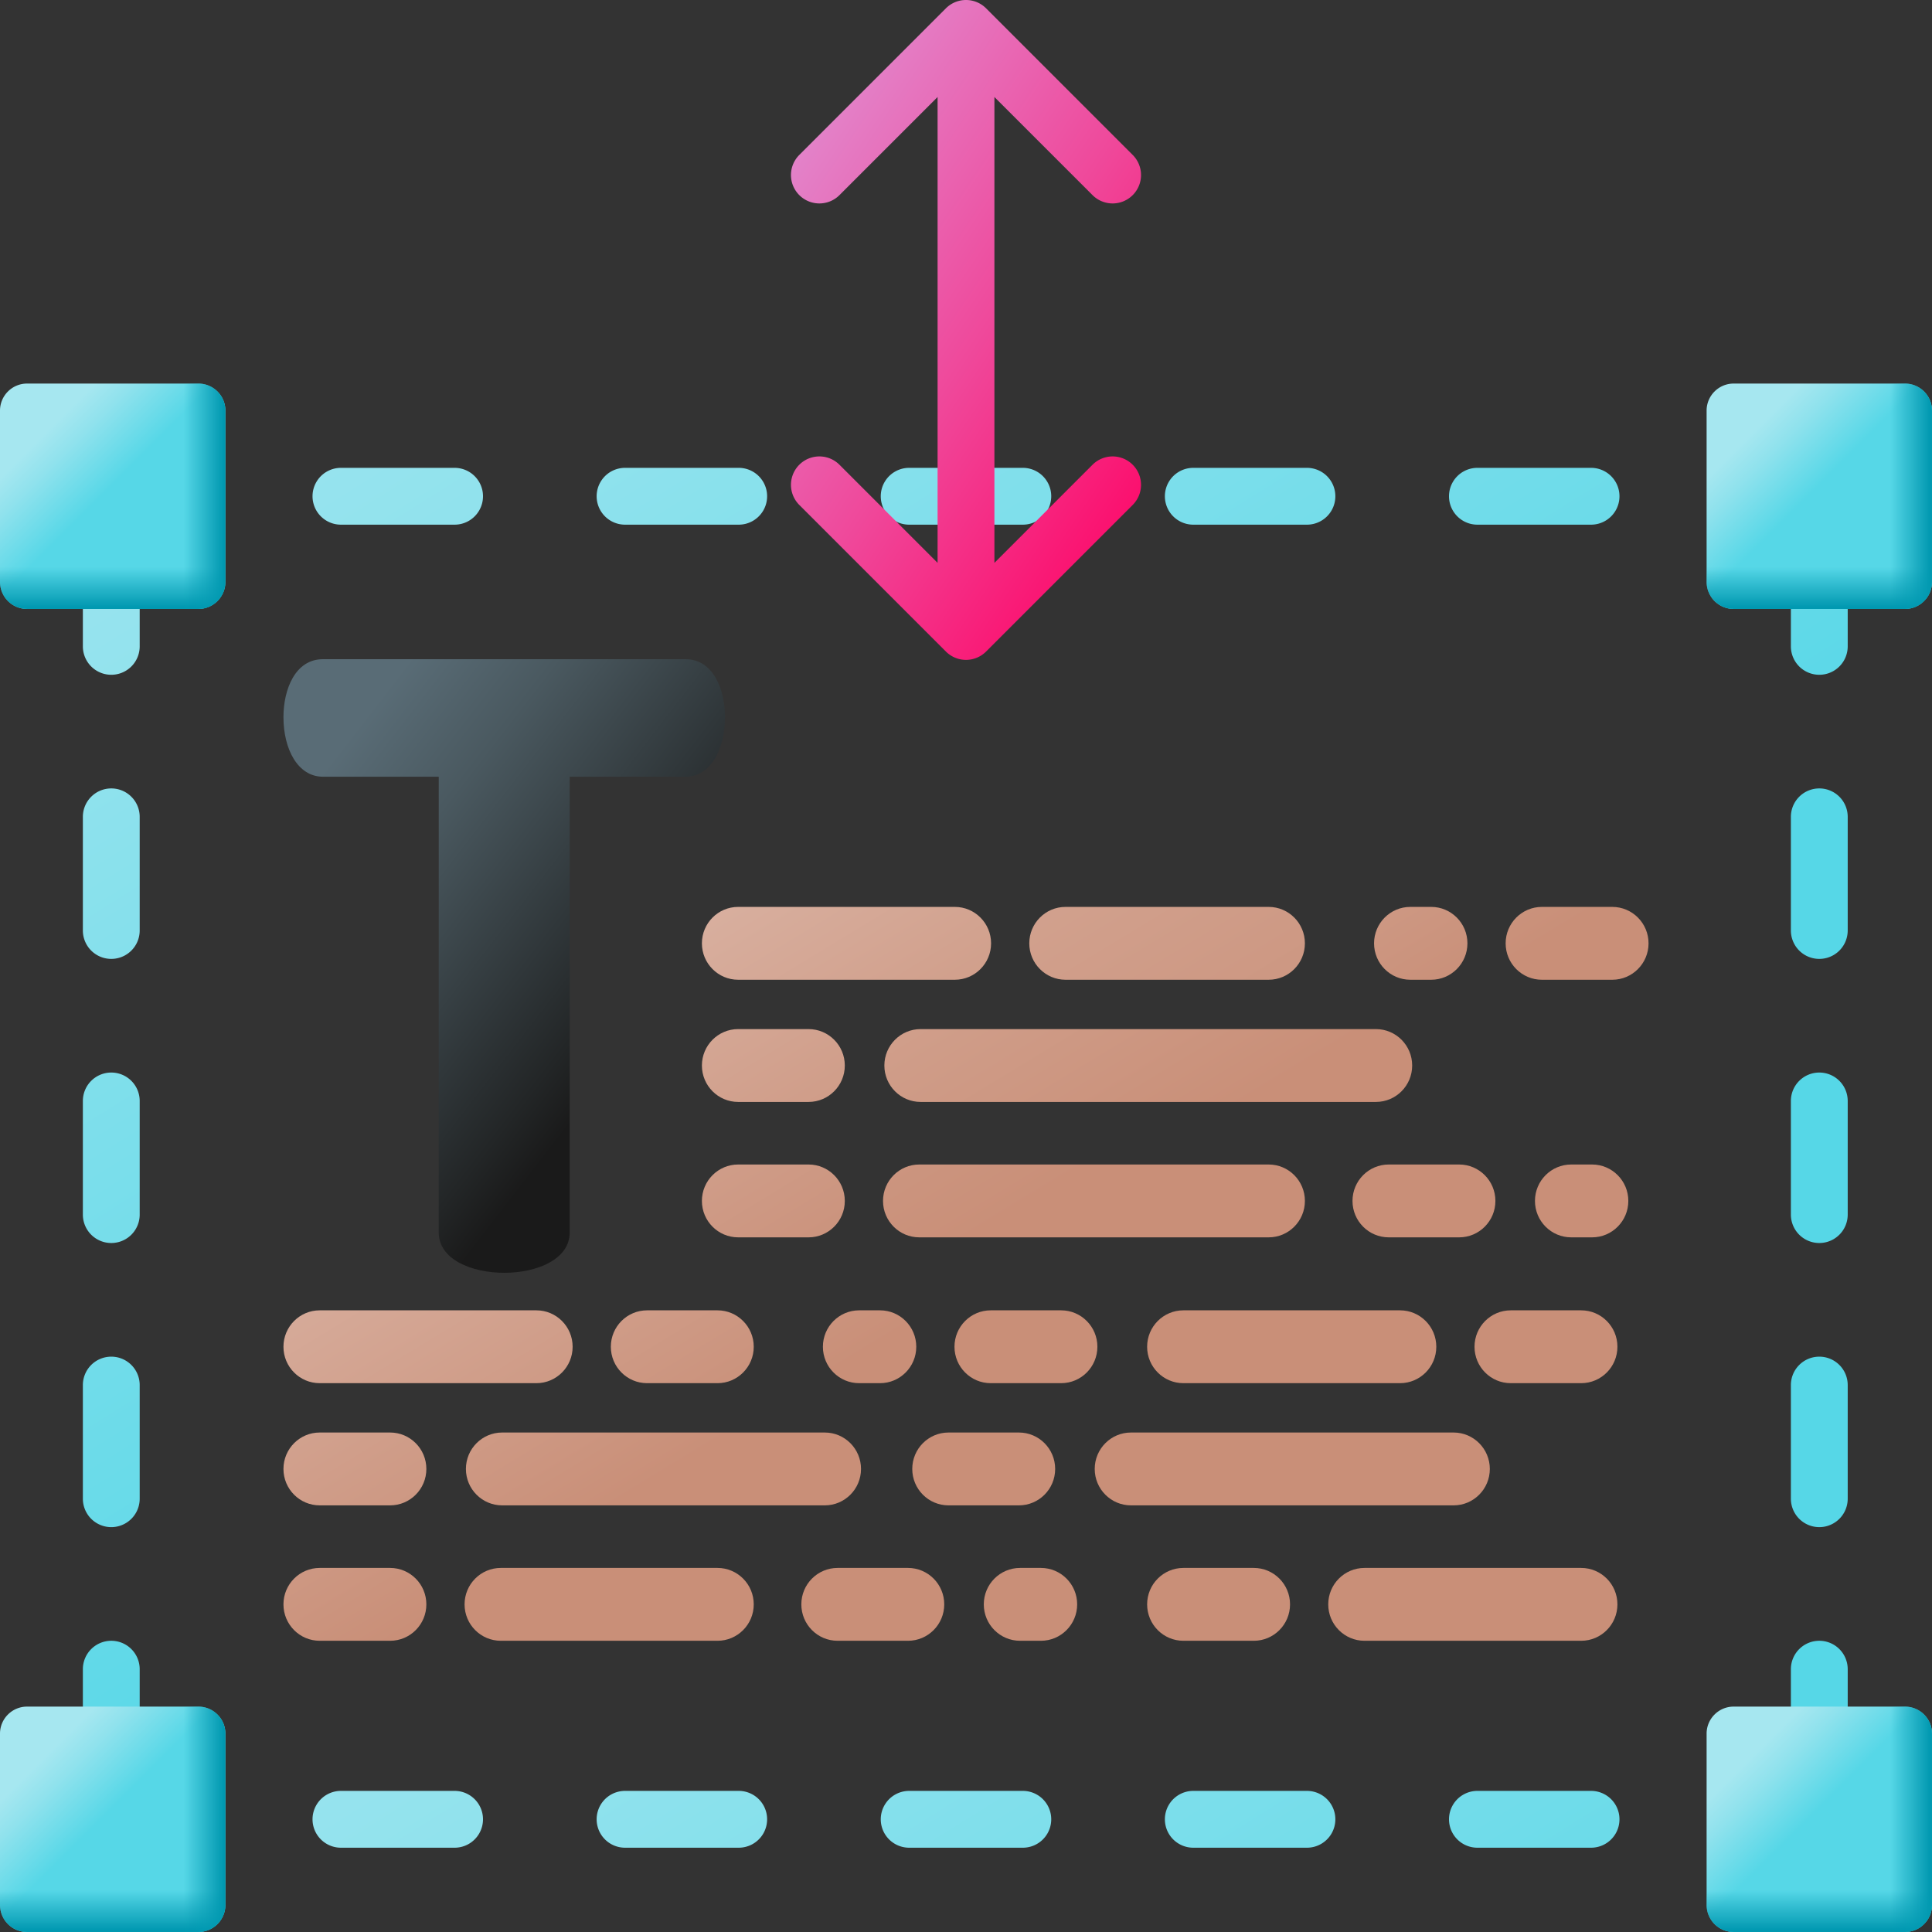 <svg xmlns="http://www.w3.org/2000/svg" version="1.1" xmlns:xlink="http://www.w3.org/1999/xlink" width="512" height="512" x="0" y="0" viewBox="0 0 510 510" style="enable-background:new 0 0 512 512" xml:space="preserve" class=""><rect x="0" y="0" width="510" height="510" fill="#333333" stroke="none"/><g><linearGradient id="a"><stop stop-opacity="1" stop-color="#f9f5f3" offset="0"></stop><stop stop-opacity="1" stop-color="#c98f78" offset="1"></stop></linearGradient><linearGradient xlink:href="#a" id="d" x1="93.326" x2="263.326" y1="34.688" y2="314.688" gradientUnits="userSpaceOnUse"></linearGradient><linearGradient xlink:href="#a" id="e" x1="66.493" x2="343.615" y1="-148.901" y2="307.535" gradientUnits="userSpaceOnUse"></linearGradient><linearGradient xlink:href="#a" id="f" x1="64.911" x2="234.911" y1="51.94" y2="331.94" gradientUnits="userSpaceOnUse"></linearGradient><linearGradient xlink:href="#a" id="g" x1="51.213" x2="284.43" y1="-74.27" y2="309.852" gradientUnits="userSpaceOnUse"></linearGradient><linearGradient xlink:href="#a" id="h" x1="49.054" x2="219.054" y1="61.567" y2="341.567" gradientUnits="userSpaceOnUse"></linearGradient><linearGradient xlink:href="#a" id="i" x1="183.973" x2="353.973" y1=".922" y2="280.922" gradientUnits="userSpaceOnUse"></linearGradient><linearGradient xlink:href="#a" id="j" x1="95.724" x2="314.472" y1="-60.316" y2="299.975" gradientUnits="userSpaceOnUse"></linearGradient><linearGradient xlink:href="#a" id="k" x1="214.388" x2="384.388" y1="-17.545" y2="262.455" gradientUnits="userSpaceOnUse"></linearGradient><linearGradient xlink:href="#a" id="l" x1="213.521" x2="383.521" y1="-17.018" y2="262.982" gradientUnits="userSpaceOnUse"></linearGradient><linearGradient xlink:href="#a" id="m" x1="243.677" x2="413.677" y1="-35.327" y2="244.673" gradientUnits="userSpaceOnUse"></linearGradient><linearGradient xlink:href="#a" id="n" x1="-25.191" x2="144.809" y1="127.914" y2="407.914" gradientUnits="userSpaceOnUse"></linearGradient><linearGradient xlink:href="#a" id="o" x1="23.848" x2="193.848" y1="98.14" y2="378.14" gradientUnits="userSpaceOnUse"></linearGradient><linearGradient xlink:href="#a" id="p" x1="-53.605" x2="116.395" y1="145.166" y2="425.166" gradientUnits="userSpaceOnUse"></linearGradient><linearGradient xlink:href="#a" id="q" x1="-20.424" x2="149.576" y1="125.02" y2="405.02" gradientUnits="userSpaceOnUse"></linearGradient><linearGradient xlink:href="#a" id="r" x1="-69.463" x2="100.537" y1="154.793" y2="434.793" gradientUnits="userSpaceOnUse"></linearGradient><linearGradient xlink:href="#a" id="s" x1="30.425" x2="200.425" y1="94.148" y2="374.148" gradientUnits="userSpaceOnUse"></linearGradient><linearGradient xlink:href="#a" id="t" x1="5.908" x2="175.908" y1="109.032" y2="389.032" gradientUnits="userSpaceOnUse"></linearGradient><linearGradient xlink:href="#a" id="u" x1="60.84" x2="230.84" y1="75.681" y2="355.681" gradientUnits="userSpaceOnUse"></linearGradient><linearGradient xlink:href="#a" id="v" x1="59.973" x2="229.973" y1="76.208" y2="356.208" gradientUnits="userSpaceOnUse"></linearGradient><linearGradient xlink:href="#a" id="w" x1="90.128" x2="260.128" y1="57.899" y2="337.899" gradientUnits="userSpaceOnUse"></linearGradient><linearGradient xlink:href="#a" id="x" x1="141.392" x2="311.392" y1="26.775" y2="306.775" gradientUnits="userSpaceOnUse"></linearGradient><linearGradient xlink:href="#a" id="y" x1="190.431" x2="360.431" y1="-2.999" y2="277.001" gradientUnits="userSpaceOnUse"></linearGradient><linearGradient xlink:href="#a" id="z" x1="67.676" x2="237.676" y1="71.531" y2="351.531" gradientUnits="userSpaceOnUse"></linearGradient><linearGradient xlink:href="#a" id="A" x1="146.159" x2="316.159" y1="23.88" y2="303.88" gradientUnits="userSpaceOnUse"></linearGradient><linearGradient xlink:href="#a" id="B" x1="97.12" x2="267.12" y1="53.654" y2="333.654" gradientUnits="userSpaceOnUse"></linearGradient><linearGradient xlink:href="#a" id="C" x1="127.19" x2="297.19" y1="35.397" y2="315.397" gradientUnits="userSpaceOnUse"></linearGradient><linearGradient id="b"><stop stop-opacity="1" stop-color="#a6e7f0" offset="0"></stop><stop stop-opacity="1" stop-color="#90e2ed" offset="0.171"></stop><stop stop-opacity="1" stop-color="#56d7e7" offset="0.529"></stop></linearGradient><linearGradient xlink:href="#b" id="D" x1="-150.031" x2="221.951" y1="168.431" y2="763.902" gradientUnits="userSpaceOnUse"></linearGradient><linearGradient xlink:href="#b" id="E" x1="-48.929" x2="323.052" y1="105.275" y2="700.745" gradientUnits="userSpaceOnUse"></linearGradient><linearGradient xlink:href="#b" id="F" x1="-15.229" x2="356.753" y1="84.223" y2="679.693" gradientUnits="userSpaceOnUse"></linearGradient><linearGradient xlink:href="#b" id="G" x1="-116.33" x2="255.651" y1="147.379" y2="742.849" gradientUnits="userSpaceOnUse"></linearGradient><linearGradient xlink:href="#b" id="H" x1="-82.63" x2="289.352" y1="126.327" y2="721.797" gradientUnits="userSpaceOnUse"></linearGradient><linearGradient xlink:href="#b" id="I" x1="174.286" x2="546.267" y1="-34.164" y2="561.306" gradientUnits="userSpaceOnUse"></linearGradient><linearGradient xlink:href="#b" id="J" x1="275.387" x2="647.369" y1="-97.321" y2="498.149" gradientUnits="userSpaceOnUse"></linearGradient><linearGradient xlink:href="#b" id="K" x1="309.088" x2="681.069" y1="-118.373" y2="477.097" gradientUnits="userSpaceOnUse"></linearGradient><linearGradient xlink:href="#b" id="L" x1="207.986" x2="579.968" y1="-55.217" y2="540.254" gradientUnits="userSpaceOnUse"></linearGradient><linearGradient xlink:href="#b" id="M" x1="241.687" x2="613.668" y1="-76.269" y2="519.202" gradientUnits="userSpaceOnUse"></linearGradient><linearGradient xlink:href="#b" id="N" x1="50.233" x2="422.215" y1="43.329" y2="638.8" gradientUnits="userSpaceOnUse"></linearGradient><linearGradient xlink:href="#b" id="O" x1="212.077" x2="584.058" y1="-57.772" y2="537.698" gradientUnits="userSpaceOnUse"></linearGradient><linearGradient xlink:href="#b" id="P" x1="266.025" x2="638.006" y1="-91.472" y2="503.998" gradientUnits="userSpaceOnUse"></linearGradient><linearGradient xlink:href="#b" id="Q" x1="104.181" x2="476.163" y1="9.629" y2="605.099" gradientUnits="userSpaceOnUse"></linearGradient><linearGradient xlink:href="#b" id="R" x1="158.129" x2="530.111" y1="-24.072" y2="571.399" gradientUnits="userSpaceOnUse"></linearGradient><linearGradient xlink:href="#b" id="S" x1="50.233" x2="422.215" y1="392.579" y2="988.05" gradientUnits="userSpaceOnUse"></linearGradient><linearGradient xlink:href="#b" id="T" x1="212.077" x2="584.058" y1="291.478" y2="886.948" gradientUnits="userSpaceOnUse"></linearGradient><linearGradient xlink:href="#b" id="U" x1="266.025" x2="638.006" y1="257.778" y2="853.248" gradientUnits="userSpaceOnUse"></linearGradient><linearGradient xlink:href="#b" id="V" x1="104.181" x2="476.163" y1="358.879" y2="954.349" gradientUnits="userSpaceOnUse"></linearGradient><linearGradient xlink:href="#b" id="W" x1="158.129" x2="530.111" y1="325.179" y2="920.649" gradientUnits="userSpaceOnUse"></linearGradient><linearGradient xlink:href="#b" id="X" x1="12.44" x2="42.394" y1="113.69" y2="143.644" gradientUnits="userSpaceOnUse"></linearGradient><linearGradient id="c"><stop offset="0" stop-color="#0199b1" stop-opacity="0"></stop><stop offset="1" stop-color="#0199b1"></stop></linearGradient><linearGradient xlink:href="#c" id="Y" x1="29.75" x2="29.75" y1="149.69" y2="160.232" gradientUnits="userSpaceOnUse"></linearGradient><linearGradient xlink:href="#c" id="Z" x1="-5862.412" x2="-5862.412" y1="-2092.972" y2="-2082.43" gradientTransform="rotate(-90 -1795 -3936.412)" gradientUnits="userSpaceOnUse"></linearGradient><linearGradient xlink:href="#b" id="aa" x1="12.44" x2="42.394" y1="462.94" y2="492.894" gradientUnits="userSpaceOnUse"></linearGradient><linearGradient xlink:href="#c" id="ab" x1="29.75" x2="29.75" y1="498.94" y2="509.482" gradientUnits="userSpaceOnUse"></linearGradient><linearGradient xlink:href="#c" id="ac" x1="-6211.662" x2="-6211.662" y1="-1743.722" y2="-1733.18" gradientTransform="rotate(-90 -1969.625 -3761.787)" gradientUnits="userSpaceOnUse"></linearGradient><linearGradient xlink:href="#b" id="ad" x1="462.94" x2="492.894" y1="462.94" y2="492.894" gradientUnits="userSpaceOnUse"></linearGradient><linearGradient xlink:href="#c" id="ae" x1="480.25" x2="480.25" y1="498.94" y2="509.482" gradientUnits="userSpaceOnUse"></linearGradient><linearGradient xlink:href="#c" id="af" x1="-6211.662" x2="-6211.662" y1="-1293.222" y2="-1282.68" gradientTransform="rotate(-90 -1969.625 -3761.787)" gradientUnits="userSpaceOnUse"></linearGradient><linearGradient xlink:href="#b" id="ag" x1="462.94" x2="492.894" y1="113.69" y2="143.644" gradientUnits="userSpaceOnUse"></linearGradient><linearGradient xlink:href="#c" id="ah" x1="480.25" x2="480.25" y1="149.69" y2="160.232" gradientUnits="userSpaceOnUse"></linearGradient><linearGradient xlink:href="#c" id="ai" x1="-5862.412" x2="-5862.412" y1="-1991.722" y2="-1981.18" gradientTransform="rotate(-90 -1620.375 -4111.037)" gradientUnits="userSpaceOnUse"></linearGradient><linearGradient id="aj" x1="86.052" x2="172.16" y1="202.4" y2="268.899" gradientUnits="userSpaceOnUse"><stop offset="0" stop-color="#596c76"></stop><stop offset=".284" stop-color="#4a5960"></stop><stop offset=".875" stop-color="#232627"></stop><stop offset="1" stop-color="#1a1a1a"></stop></linearGradient><linearGradient id="ak" x1="142.221" x2="318.221" y1="11.481" y2="129.481" gradientUnits="userSpaceOnUse"><stop offset="0" stop-color="#d9b1ee"></stop><stop offset=".123" stop-color="#dba3e3"></stop><stop offset=".351" stop-color="#e381c8"></stop><stop offset=".659" stop-color="#ef499b"></stop><stop offset="1" stop-color="#fe0364"></stop></linearGradient><path fill="url(#d)" d="M194.856 258.63h57.193c5.286 0 9.571-4.305 9.571-9.615s-4.285-9.615-9.571-9.615h-57.193c-5.286 0-9.571 4.305-9.571 9.615 0 5.311 4.285 9.615 9.571 9.615z" opacity="1" data-original="url(#d)" class=""></path><path fill="url(#e)" d="M281.278 258.63h53.613c5.286 0 9.571-4.305 9.571-9.615 0-5.311-4.285-9.615-9.571-9.615h-53.613c-5.286 0-9.571 4.305-9.571 9.615s4.285 9.615 9.571 9.615z" opacity="1" data-original="url(#e)" class=""></path><path fill="url(#f)" d="M194.856 290.885h18.581c5.286 0 9.571-4.305 9.571-9.615 0-5.311-4.285-9.615-9.571-9.615h-18.581c-5.286 0-9.571 4.305-9.571 9.615s4.285 9.615 9.571 9.615z" opacity="1" data-original="url(#f)" class=""></path><path fill="url(#g)" d="M242.667 326.63h92.225c5.286 0 9.571-4.305 9.571-9.615s-4.285-9.615-9.571-9.615h-92.225c-5.286 0-9.571 4.305-9.571 9.615-.001 5.311 4.285 9.615 9.571 9.615z" opacity="1" data-original="url(#g)" class=""></path><path fill="url(#h)" d="M194.856 326.63h18.581c5.286 0 9.571-4.305 9.571-9.615 0-5.311-4.285-9.615-9.571-9.615h-18.581c-5.286 0-9.571 4.305-9.571 9.615s4.285 9.615 9.571 9.615z" opacity="1" data-original="url(#h)"></path><path fill="url(#i)" d="M366.597 307.4c-5.286 0-9.571 4.305-9.571 9.615s4.285 9.615 9.571 9.615h18.581c5.286 0 9.571-4.305 9.571-9.615 0-5.311-4.285-9.615-9.571-9.615z" opacity="1" data-original="url(#i)" class=""></path><path fill="url(#j)" d="M243.021 290.885h120.187c5.286 0 9.571-4.305 9.571-9.615s-4.285-9.615-9.571-9.615H243.021c-5.286 0-9.571 4.305-9.571 9.615s4.285 9.615 9.571 9.615z" opacity="1" data-original="url(#j)" class=""></path><path fill="url(#k)" d="M420.266 307.4h-5.504c-5.286 0-9.571 4.305-9.571 9.615 0 5.311 4.285 9.615 9.571 9.615h5.504c5.286 0 9.571-4.305 9.571-9.615.001-5.31-4.285-9.615-9.571-9.615z" opacity="1" data-original="url(#k)" class=""></path><path fill="url(#l)" d="M372.289 258.63h5.504c5.286 0 9.571-4.305 9.571-9.615s-4.285-9.615-9.571-9.615h-5.504c-5.286 0-9.571 4.305-9.571 9.615 0 5.311 4.285 9.615 9.571 9.615z" opacity="1" data-original="url(#l)" class=""></path><path fill="url(#m)" d="M425.604 239.4h-18.581c-5.286 0-9.571 4.305-9.571 9.615s4.285 9.615 9.571 9.615h18.581c5.286 0 9.571-4.305 9.571-9.615s-4.285-9.615-9.571-9.615z" opacity="1" data-original="url(#m)" class=""></path><path fill="url(#n)" d="M84.396 365.125h57.193c5.286 0 9.571-4.305 9.571-9.615s-4.285-9.615-9.571-9.615H84.396c-5.286 0-9.571 4.305-9.571 9.615s4.285 9.615 9.571 9.615z" opacity="1" data-original="url(#n)"></path><path fill="url(#o)" d="M170.818 365.125h18.581c5.286 0 9.571-4.305 9.571-9.615 0-5.311-4.285-9.615-9.571-9.615h-18.581c-5.286 0-9.571 4.305-9.571 9.615s4.285 9.615 9.571 9.615z" opacity="1" data-original="url(#o)" class=""></path><path fill="url(#p)" d="M102.977 378.149H84.396c-5.286 0-9.571 4.305-9.571 9.615s4.285 9.615 9.571 9.615h18.581c5.286 0 9.571-4.305 9.571-9.615 0-5.311-4.285-9.615-9.571-9.615z" opacity="1" data-original="url(#p)" class=""></path><path fill="url(#q)" d="M189.399 413.895h-57.193c-5.286 0-9.571 4.305-9.571 9.615 0 5.311 4.285 9.615 9.571 9.615h57.193c5.286 0 9.571-4.305 9.571-9.615 0-5.311-4.285-9.615-9.571-9.615z" opacity="1" data-original="url(#q)"></path><path fill="url(#r)" d="M102.977 413.895H84.396c-5.286 0-9.571 4.305-9.571 9.615s4.285 9.615 9.571 9.615h18.581c5.286 0 9.571-4.305 9.571-9.615 0-5.311-4.285-9.615-9.571-9.615z" opacity="1" data-original="url(#r)"></path><path fill="url(#s)" d="M239.685 413.895h-18.581c-5.286 0-9.571 4.305-9.571 9.615s4.285 9.615 9.571 9.615h18.581c5.286 0 9.571-4.305 9.571-9.615.001-5.311-4.285-9.615-9.571-9.615z" opacity="1" data-original="url(#s)"></path><path fill="url(#t)" d="M217.715 378.149H132.56c-5.286 0-9.571 4.305-9.571 9.615 0 5.311 4.285 9.615 9.571 9.615h85.155c5.286 0 9.571-4.305 9.571-9.615.001-5.31-4.284-9.615-9.571-9.615z" opacity="1" data-original="url(#t)"></path><path fill="url(#u)" d="M274.773 413.895h-5.504c-5.286 0-9.571 4.305-9.571 9.615 0 5.311 4.285 9.615 9.571 9.615h5.504c5.286 0 9.571-4.305 9.571-9.615.001-5.311-4.284-9.615-9.571-9.615z" opacity="1" data-original="url(#u)"></path><path fill="url(#v)" d="M226.797 365.125h5.504c5.286 0 9.571-4.305 9.571-9.615s-4.285-9.615-9.571-9.615h-5.504c-5.286 0-9.571 4.305-9.571 9.615-.001 5.31 4.284 9.615 9.571 9.615z" opacity="1" data-original="url(#v)"></path><path fill="url(#w)" d="M280.111 345.895H261.53c-5.286 0-9.571 4.305-9.571 9.615s4.285 9.615 9.571 9.615h18.581c5.286 0 9.571-4.305 9.571-9.615.001-5.311-4.284-9.615-9.571-9.615z" opacity="1" data-original="url(#w)"></path><path fill="url(#x)" d="M312.384 365.125h57.193c5.286 0 9.571-4.305 9.571-9.615s-4.285-9.615-9.571-9.615h-57.193c-5.286 0-9.571 4.305-9.571 9.615s4.285 9.615 9.571 9.615z" opacity="1" data-original="url(#x)"></path><path fill="url(#y)" d="M417.387 345.895h-18.581c-5.286 0-9.571 4.305-9.571 9.615s4.285 9.615 9.571 9.615h18.581c5.286 0 9.571-4.305 9.571-9.615.001-5.311-4.284-9.615-9.571-9.615z" opacity="1" data-original="url(#y)"></path><path fill="url(#z)" d="M278.537 387.764c0-5.311-4.285-9.615-9.571-9.615h-18.581c-5.286 0-9.571 4.305-9.571 9.615s4.285 9.615 9.571 9.615h18.581c5.286 0 9.571-4.305 9.571-9.615z" opacity="1" data-original="url(#z)"></path><path fill="url(#A)" d="M417.387 413.895h-57.193c-5.286 0-9.571 4.305-9.571 9.615 0 5.311 4.285 9.615 9.571 9.615h57.193c5.286 0 9.571-4.305 9.571-9.615.001-5.311-4.284-9.615-9.571-9.615z" opacity="1" data-original="url(#A)"></path><path fill="url(#B)" d="M330.966 413.895h-18.581c-5.286 0-9.571 4.305-9.571 9.615s4.285 9.615 9.571 9.615h18.581c5.286 0 9.571-4.305 9.571-9.615 0-5.311-4.285-9.615-9.571-9.615z" opacity="1" data-original="url(#B)"></path><path fill="url(#C)" d="M393.276 387.764c0-5.31-4.285-9.615-9.571-9.615H298.55c-5.286 0-9.571 4.305-9.571 9.615 0 5.311 4.285 9.615 9.571 9.615h85.155c5.285 0 9.571-4.305 9.571-9.615z" opacity="1" data-original="url(#C)"></path><path fill="url(#D)" d="M29.375 433.125a7.5 7.5 0 0 0-7.5 7.5v30a7.5 7.5 0 0 0 15 0v-30a7.5 7.5 0 0 0-7.5-7.5z" opacity="1" data-original="url(#D)"></path><path fill="url(#E)" d="M29.375 208.125a7.5 7.5 0 0 0-7.5 7.5v30a7.5 7.5 0 0 0 15 0v-30a7.5 7.5 0 0 0-7.5-7.5z" opacity="1" data-original="url(#E)"></path><path fill="url(#F)" d="M29.375 133.125a7.5 7.5 0 0 0-7.5 7.5v30a7.5 7.5 0 0 0 15 0v-30a7.5 7.5 0 0 0-7.5-7.5z" opacity="1" data-original="url(#F)"></path><path fill="url(#G)" d="M29.375 358.125a7.5 7.5 0 0 0-7.5 7.5v30a7.5 7.5 0 0 0 15 0v-30a7.5 7.5 0 0 0-7.5-7.5z" opacity="1" data-original="url(#G)"></path><path fill="url(#H)" d="M29.375 283.125a7.5 7.5 0 0 0-7.5 7.5v30a7.5 7.5 0 0 0 15 0v-30a7.5 7.5 0 0 0-7.5-7.5z" opacity="1" data-original="url(#H)"></path><path fill="url(#I)" d="M480.25 433.125a7.5 7.5 0 0 0-7.5 7.5v30a7.5 7.5 0 0 0 15 0v-30a7.5 7.5 0 0 0-7.5-7.5z" opacity="1" data-original="url(#I)"></path><path fill="url(#J)" d="M480.25 208.125a7.5 7.5 0 0 0-7.5 7.5v30a7.5 7.5 0 0 0 15 0v-30a7.5 7.5 0 0 0-7.5-7.5z" opacity="1" data-original="url(#J)"></path><path fill="url(#K)" d="M480.25 133.125a7.5 7.5 0 0 0-7.5 7.5v30a7.5 7.5 0 0 0 15 0v-30a7.5 7.5 0 0 0-7.5-7.5z" opacity="1" data-original="url(#K)"></path><path fill="url(#L)" d="M480.25 358.125a7.5 7.5 0 0 0-7.5 7.5v30a7.5 7.5 0 0 0 15 0v-30a7.5 7.5 0 0 0-7.5-7.5z" opacity="1" data-original="url(#L)"></path><path fill="url(#M)" d="M480.25 283.125a7.5 7.5 0 0 0-7.5 7.5v30a7.5 7.5 0 0 0 15 0v-30a7.5 7.5 0 0 0-7.5-7.5z" opacity="1" data-original="url(#M)"></path><path fill="url(#N)" d="M120 123.5H90a7.5 7.5 0 0 0 0 15h30a7.5 7.5 0 0 0 0-15z" opacity="1" data-original="url(#N)"></path><path fill="url(#O)" d="M345 123.5h-30a7.5 7.5 0 0 0 0 15h30a7.5 7.5 0 0 0 0-15z" opacity="1" data-original="url(#O)"></path><path fill="url(#P)" d="M420 123.5h-30a7.5 7.5 0 0 0 0 15h30a7.5 7.5 0 0 0 0-15z" opacity="1" data-original="url(#P)"></path><path fill="url(#Q)" d="M195 123.5h-30a7.5 7.5 0 0 0 0 15h30a7.5 7.5 0 0 0 0-15z" opacity="1" data-original="url(#Q)"></path><path fill="url(#R)" d="M270 123.5h-30a7.5 7.5 0 0 0 0 15h30a7.5 7.5 0 0 0 0-15z" opacity="1" data-original="url(#R)"></path><path fill="url(#S)" d="M120 472.75H90a7.5 7.5 0 0 0 0 15h30a7.5 7.5 0 0 0 0-15z" opacity="1" data-original="url(#S)"></path><path fill="url(#T)" d="M345 472.75h-30a7.5 7.5 0 0 0 0 15h30a7.5 7.5 0 0 0 0-15z" opacity="1" data-original="url(#T)"></path><path fill="url(#U)" d="M420 472.75h-30a7.5 7.5 0 0 0 0 15h30a7.5 7.5 0 0 0 0-15z" opacity="1" data-original="url(#U)"></path><path fill="url(#V)" d="M195 472.75h-30a7.5 7.5 0 0 0 0 15h30a7.5 7.5 0 0 0 0-15z" opacity="1" data-original="url(#V)"></path><path fill="url(#W)" d="M270 472.75h-30a7.5 7.5 0 0 0 0 15h30a7.5 7.5 0 0 0 0-15z" opacity="1" data-original="url(#W)"></path><path fill="url(#X)" d="M52.353 160.75H7.147A7.147 7.147 0 0 1 0 153.603v-45.205c0-3.947 3.2-7.147 7.147-7.147h45.205c3.947 0 7.147 3.2 7.147 7.147v45.205a7.146 7.146 0 0 1-7.146 7.147z" opacity="1" data-original="url(#X)"></path><path fill="url(#Y)" d="M0 131v22.603c0 3.947 3.2 7.147 7.147 7.147h45.205c3.947 0 7.147-3.2 7.147-7.147V131z" opacity="1" data-original="url(#Y)"></path><path fill="url(#Z)" d="M29.75 160.75h22.603c3.947 0 7.147-3.2 7.147-7.147v-45.205c0-3.947-3.2-7.147-7.147-7.147H29.75z" opacity="1" data-original="url(#Z)"></path><path fill="url(#aa)" d="M52.353 510H7.147A7.147 7.147 0 0 1 0 502.853v-45.205c0-3.947 3.2-7.147 7.147-7.147h45.205c3.947 0 7.147 3.2 7.147 7.147v45.205A7.146 7.146 0 0 1 52.353 510z" opacity="1" data-original="url(#aa)"></path><path fill="url(#ab)" d="M0 480.25v22.603C0 506.8 3.2 510 7.147 510h45.205c3.947 0 7.147-3.2 7.147-7.147V480.25z" opacity="1" data-original="url(#ab)"></path><path fill="url(#ac)" d="M29.75 510h22.603c3.947 0 7.147-3.2 7.147-7.147v-45.205c0-3.947-3.2-7.147-7.147-7.147H29.75z" opacity="1" data-original="url(#ac)"></path><path fill="url(#ad)" d="M502.853 510h-45.205a7.147 7.147 0 0 1-7.147-7.147v-45.205c0-3.947 3.2-7.147 7.147-7.147h45.205c3.947 0 7.147 3.2 7.147 7.147v45.205c0 3.947-3.2 7.147-7.147 7.147z" opacity="1" data-original="url(#ad)"></path><path fill="url(#ae)" d="M450.5 480.25v22.603c0 3.947 3.2 7.147 7.147 7.147h45.205c3.947 0 7.147-3.2 7.147-7.147V480.25z" opacity="1" data-original="url(#ae)"></path><path fill="url(#af)" d="M480.25 510h22.603c3.947 0 7.147-3.2 7.147-7.147v-45.205c0-3.947-3.2-7.147-7.147-7.147H480.25z" opacity="1" data-original="url(#af)"></path><path fill="url(#ag)" d="M502.853 160.75h-45.205a7.147 7.147 0 0 1-7.147-7.147v-45.205c0-3.947 3.2-7.147 7.147-7.147h45.205c3.947 0 7.147 3.2 7.147 7.147v45.205c0 3.947-3.2 7.147-7.147 7.147z" opacity="1" data-original="url(#ag)"></path><path fill="url(#ah)" d="M450.5 131v22.603c0 3.947 3.2 7.147 7.147 7.147h45.205c3.947 0 7.147-3.2 7.147-7.147V131z" opacity="1" data-original="url(#ah)"></path><path fill="url(#ai)" d="M480.25 160.75h22.603c3.947 0 7.147-3.2 7.147-7.147v-45.205c0-3.947-3.2-7.147-7.147-7.147H480.25z" opacity="1" data-original="url(#ai)"></path><path fill="url(#aj)" d="M180.962 174.012H85.239c-7.312 0-10.414 7.977-10.414 15.29 0 8.42 3.767 15.731 10.414 15.731h30.578v120.319c0 7.091 8.642 10.636 17.284 10.636 8.641 0 17.283-3.545 17.283-10.636V205.033h30.578c6.647 0 10.414-7.311 10.414-15.731 0-7.313-3.102-15.29-10.414-15.29z" opacity="1" data-original="url(#aj)" class=""></path><path fill="url(#ak)" d="m288.4 122.682-25.9 25.9V25.607l25.9 25.9A7.5 7.5 0 0 0 299.007 40.9L260.303 2.197a7.5 7.5 0 0 0-10.607 0L210.993 40.9A7.5 7.5 0 0 0 221.6 51.507l25.9-25.9v122.975l-25.9-25.9a7.5 7.5 0 0 0-10.607 10.607l38.703 38.703a7.5 7.5 0 0 0 10.607 0l38.703-38.703a7.5 7.5 0 0 0 0-10.606 7.498 7.498 0 0 0-10.606-.001z" opacity="1" data-original="url(#ak)" class=""></path></g></svg>